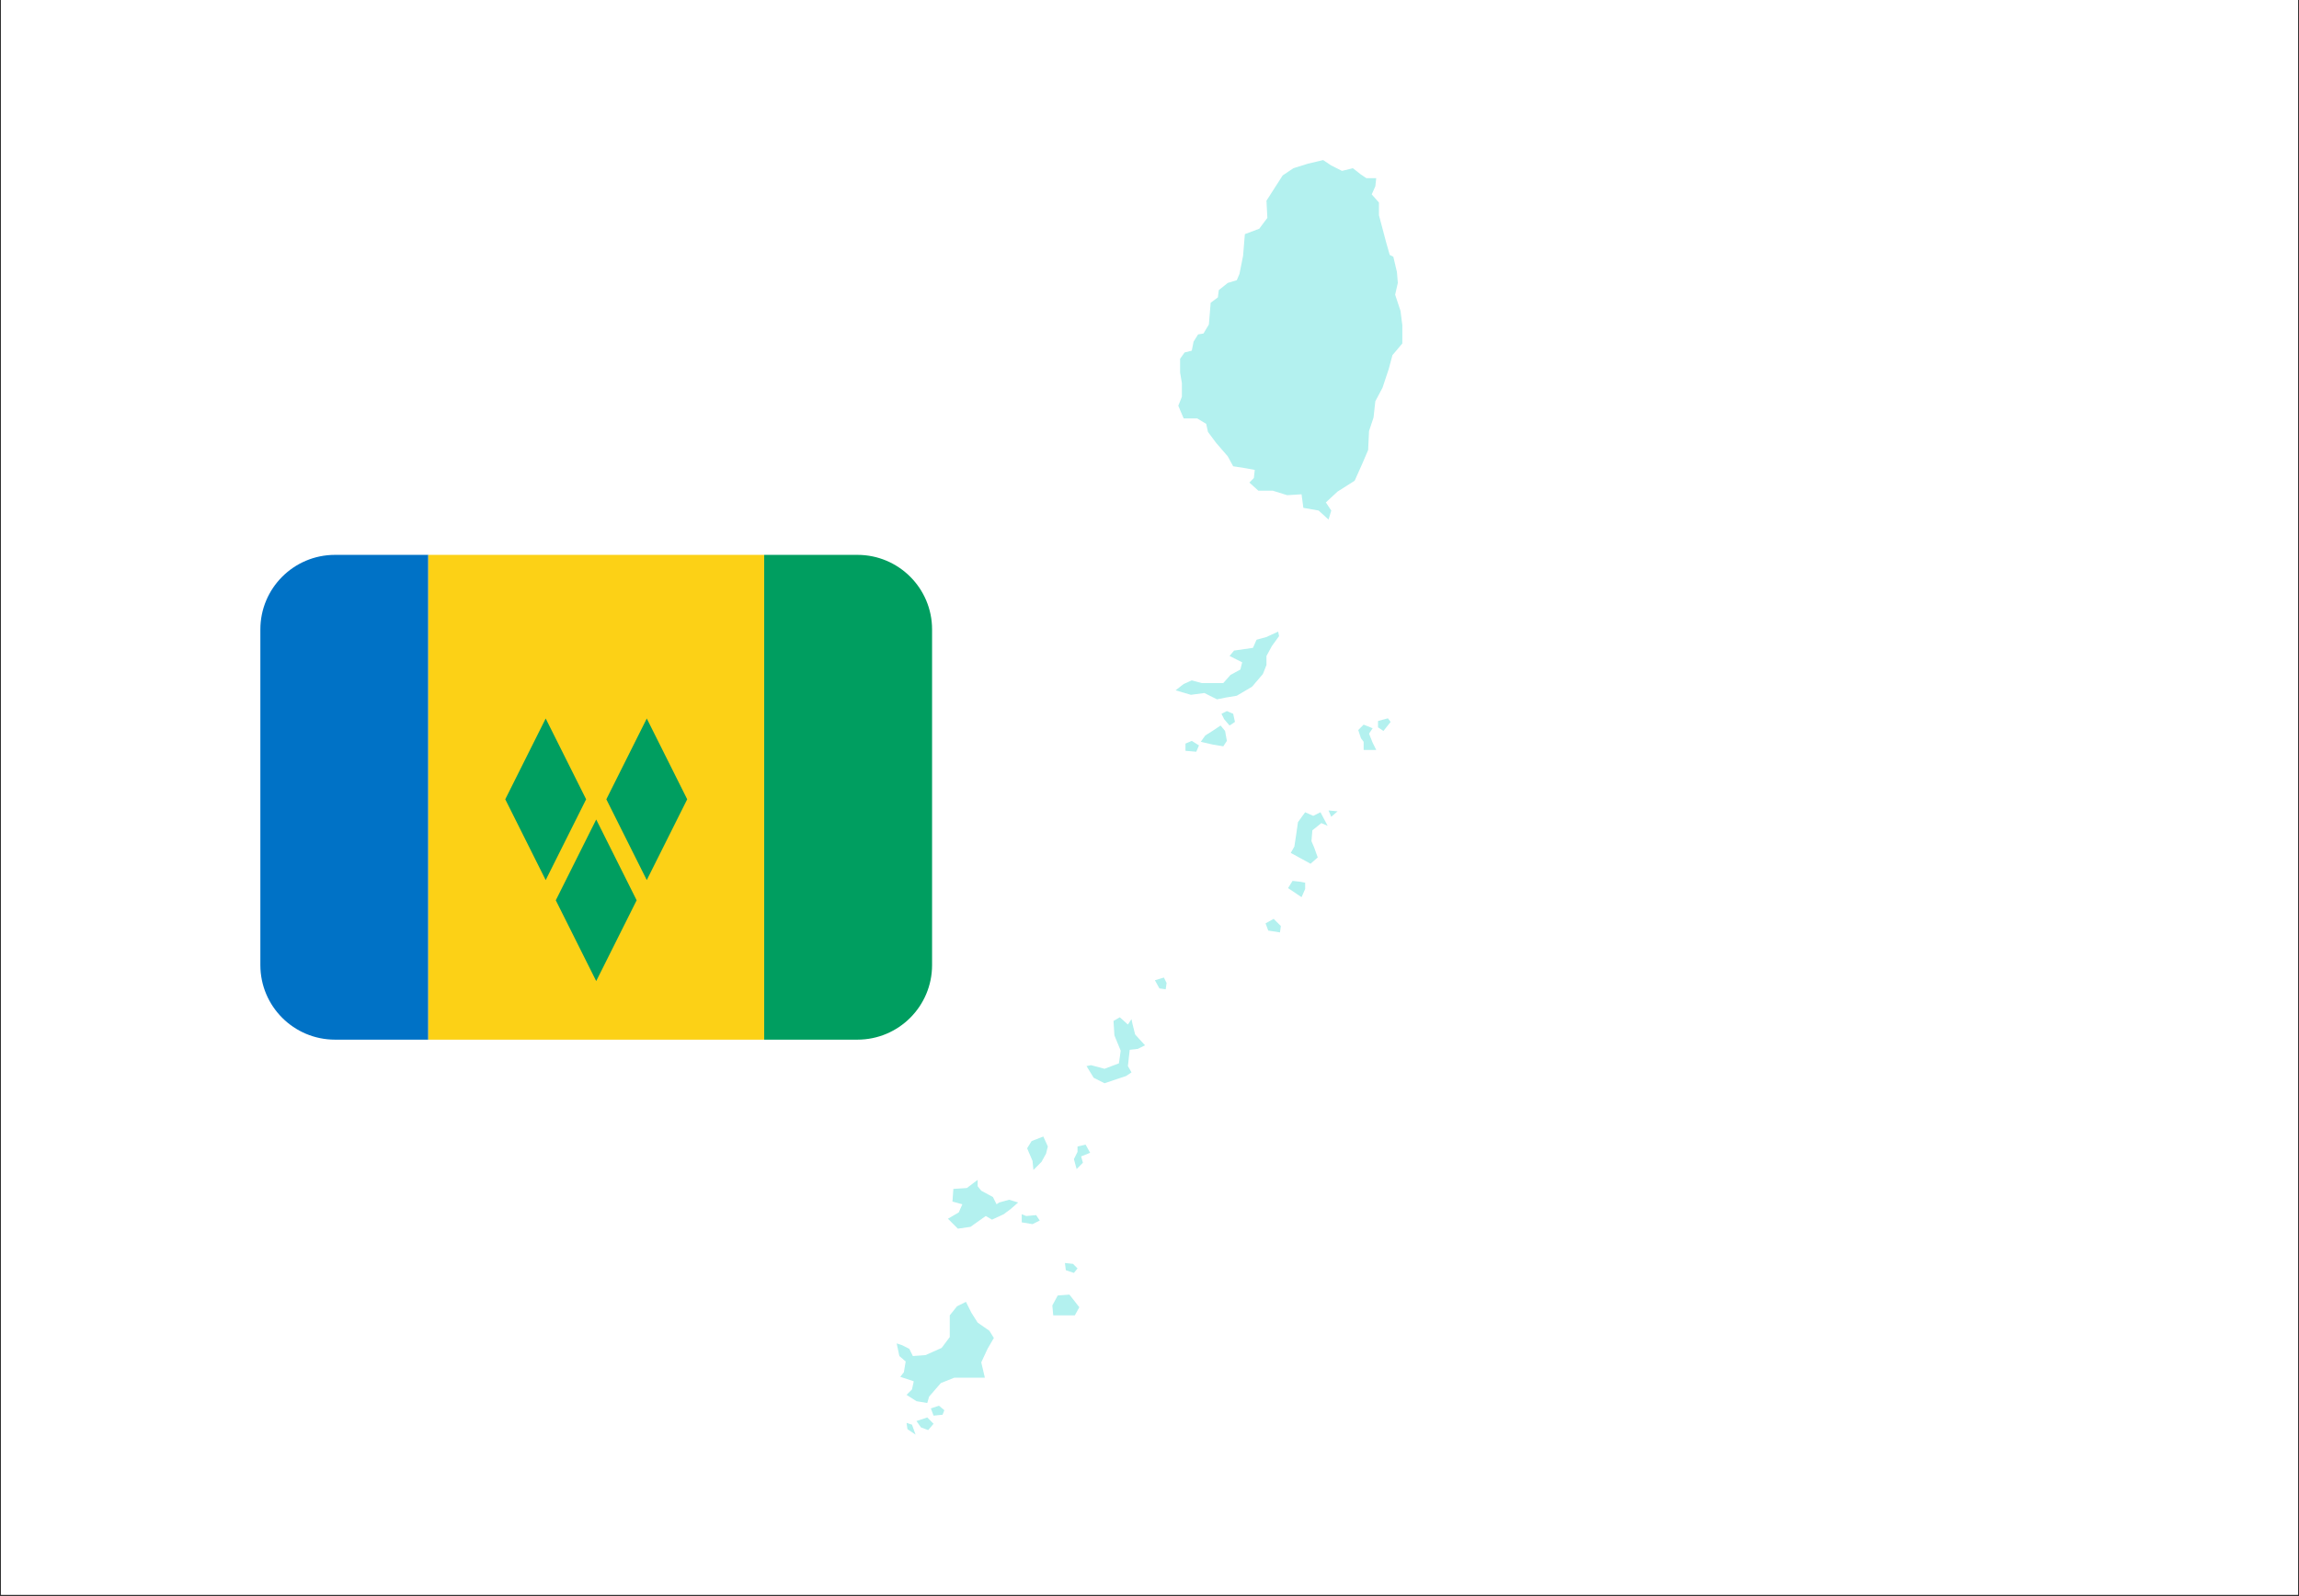 <svg xmlns="http://www.w3.org/2000/svg" xmlns:xlink="http://www.w3.org/1999/xlink" width="1080" zoomAndPan="magnify" viewBox="0 0 810 562.5" height="750" preserveAspectRatio="xMidYMid meet" version="1.0"><rect x="0" y="0" width="810" height="562.5" fill="#333333" stroke="none"/><defs><filter x="0%" y="0%" width="100%" height="100%" id="d7bc6d4238"><feColorMatrix values="0 0 0 0 1 0 0 0 0 1 0 0 0 0 1 0 0 0 1 0" color-interpolation-filters="sRGB"/></filter><clipPath id="a1fe9944e6"><path d="M 0.359 0 L 809.641 0 L 809.641 562 L 0.359 562 Z M 0.359 0 " clip-rule="nonzero"/></clipPath><mask id="7a53c10646"><g filter="url(#d7bc6d4238)"><rect x="-81" width="972" fill="#000000" y="-56.25" height="675" fill-opacity="0.3"/></g></mask><clipPath id="237899ff0b"><path d="M 0.922 0.414 L 179.082 0.414 L 179.082 449.711 L 0.922 449.711 Z M 0.922 0.414 " clip-rule="nonzero"/></clipPath><clipPath id="1065ab8b71"><rect x="0" width="180" y="0" height="450"/></clipPath><clipPath id="26f56c637c"><path d="M 269 195.547 L 328.461 195.547 L 328.461 366.395 L 269 366.395 Z M 269 195.547 " clip-rule="nonzero"/></clipPath><clipPath id="e193da933a"><path d="M 91.668 195.547 L 151 195.547 L 151 366.395 L 91.668 366.395 Z M 91.668 195.547 " clip-rule="nonzero"/></clipPath><clipPath id="328b873c65"><path d="M 150 195.547 L 270 195.547 L 270 366.395 L 150 366.395 Z M 150 195.547 " clip-rule="nonzero"/></clipPath></defs><g clip-path="url(#a1fe9944e6)"><path fill="#ffffff" d="M 0.359 0 L 809.641 0 L 809.641 562 L 0.359 562 Z M 0.359 0 " fill-opacity="1" fill-rule="nonzero"/><path fill="#ffffff" d="M 0.359 0 L 809.641 0 L 809.641 562 L 0.359 562 Z M 0.359 0 " fill-opacity="1" fill-rule="nonzero"/></g><g mask="url(#7a53c10646)"><g transform="matrix(1, 0, 0, 1, 315, 56)"><g clip-path="url(#1065ab8b71)"><g clip-path="url(#237899ff0b)"><path fill="#00cfc8" d="M 4.41 445.449 L 6.312 446.086 L 7.578 449.59 L 4.727 447.676 Z M 11.703 443.539 L 13.918 445.77 L 12.02 447.996 L 9.48 447.043 L 7.898 444.812 Z M 15.82 439.402 L 17.723 440.992 L 17.09 442.586 L 13.918 442.902 L 12.969 440.355 Z M 25.332 402.793 L 27.234 406.613 L 29.453 410.113 L 33.574 412.98 L 35.16 415.527 L 32.941 419.348 L 30.723 424.121 L 31.988 429.531 L 21.211 429.531 L 16.457 431.441 L 12.336 436.219 L 11.703 438.445 L 7.898 437.809 L 4.41 435.582 L 6.312 433.672 L 6.945 430.805 L 2.191 429.215 L 3.457 427.621 L 4.094 423.805 L 1.875 421.895 L 0.922 417.438 L 2.824 418.074 L 5.359 419.348 L 6.629 421.895 L 11.066 421.574 L 16.773 419.027 L 19.625 415.207 L 19.625 407.566 L 22.164 404.383 Z M 61.789 400.246 L 65.273 404.703 L 63.688 407.566 L 56.082 407.566 L 55.766 404.066 L 57.664 400.562 Z M 60.203 389.105 L 63.055 389.422 L 64.641 391.016 L 63.371 392.605 L 60.52 391.648 Z M 44.984 371.914 L 46.57 372.551 L 50.059 372.23 L 51.328 374.141 L 48.789 375.414 L 44.984 374.777 Z M 29.453 359.816 L 29.453 362.047 L 30.723 363.637 L 34.844 365.863 L 36.109 368.41 L 37.062 367.777 L 40.547 366.82 L 43.719 367.777 L 41.184 370.004 L 38.645 371.914 L 34.523 373.824 L 32.305 372.551 L 26.918 376.371 L 22.48 377.008 L 18.992 373.504 L 22.797 371.277 L 24.062 368.41 L 20.578 367.457 L 20.895 363 L 25.648 362.684 Z M 67.492 347.402 L 69.078 350.266 L 65.906 351.539 L 66.543 353.77 L 64.324 355.996 L 63.371 352.496 L 64.641 349.949 L 64.641 348.039 Z M 52.594 344.535 L 54.18 348.039 L 53.543 350.586 L 51.961 353.449 L 49.105 356.316 L 48.789 353.133 L 46.887 348.676 L 48.473 346.129 Z M 79.539 302.516 L 82.391 305.062 L 83.66 303.152 L 83.977 304.742 L 84.93 308.562 L 88.414 312.383 L 85.879 313.656 L 83.027 313.977 L 82.391 319.707 L 83.66 321.934 L 81.758 323.207 L 74.148 325.754 L 70.348 323.844 L 67.809 319.707 L 69.395 319.387 L 74.148 320.66 L 79.223 318.75 L 79.855 314.293 L 77.637 308.883 L 77.32 303.789 Z M 95.07 288.508 L 96.023 290.418 L 95.707 292.648 L 93.488 292.328 L 91.902 289.465 Z M 133.746 267.816 L 136.281 270.363 L 135.965 272.594 L 131.844 271.957 L 130.895 269.41 Z M 140.402 254.445 L 143.254 254.766 L 144.84 255.082 L 144.84 257.312 L 143.574 260.176 L 138.816 256.992 Z M 144.84 230.254 L 147.695 231.527 L 150.23 230.254 L 152.766 235.027 L 150.547 234.074 L 147.379 236.621 L 147.059 240.441 L 148.012 242.668 L 149.277 246.168 L 146.742 248.398 L 143.254 246.488 L 139.77 244.578 L 141.039 242.348 L 141.672 238.211 L 142.305 233.754 Z M 153.082 229.617 L 156.254 229.934 L 154.035 231.844 Z M 104.898 205.105 L 107.434 206.695 L 106.484 208.922 L 102.68 208.605 L 102.68 206.059 Z M 115.043 199.691 L 116.629 201.602 L 117.262 205.105 L 115.996 207.016 L 112.191 206.379 L 108.07 205.422 L 109.652 203.195 L 112.191 201.602 Z M 165.445 199.375 L 168.617 200.648 L 167.348 202.559 L 168.617 205.742 L 169.883 208.289 L 165.445 208.289 L 165.445 205.422 L 164.496 204.148 L 163.543 201.285 Z M 174.004 197.145 L 174.957 198.418 L 172.422 201.602 L 170.52 200.328 L 170.52 198.102 Z M 117.262 194.598 L 119.48 195.555 L 120.113 198.418 L 118.211 199.691 L 116.312 197.465 L 115.359 195.555 Z M 135.332 166.586 L 135.648 168.176 L 133.113 171.68 L 131.211 175.18 L 131.211 178.363 L 129.941 181.547 L 126.137 186.004 L 120.75 189.188 L 116.945 189.824 L 113.773 190.461 L 109.336 188.23 L 104.582 188.867 L 99.191 187.277 L 102.047 185.051 L 104.898 183.777 L 108.387 184.73 L 115.996 184.73 L 118.531 181.863 L 122.016 179.957 L 122.652 177.41 L 118.211 175.18 L 119.797 173.27 L 126.457 172.316 L 127.723 169.449 L 131.211 168.496 Z M 151.18 0.414 L 154.035 2.324 L 157.836 4.23 L 161.641 3.277 L 164.496 5.504 L 166.398 6.781 L 169.883 6.781 L 169.566 9.645 L 168.297 12.508 L 170.836 15.375 L 170.836 19.832 L 172.102 24.605 L 173.371 29.383 L 174.641 33.84 L 175.906 34.477 L 177.176 39.887 L 177.492 43.707 L 176.543 47.844 L 178.441 53.574 L 179.078 58.668 L 179.078 65.035 L 175.59 69.172 L 174.32 73.949 L 172.102 80.633 L 169.566 85.41 L 168.934 91.141 L 167.348 95.914 L 167.031 102.598 L 165.129 107.055 L 162.277 113.422 L 156.254 117.242 L 152.133 121.062 L 154.035 123.93 L 153.082 127.109 L 149.598 123.93 L 144.207 122.973 L 143.574 118.199 L 138.5 118.516 L 133.43 116.926 L 128.355 116.926 L 125.188 114.059 L 126.773 112.469 L 127.09 109.602 L 123.602 108.965 L 119.48 108.328 L 117.578 104.828 L 113.457 100.051 L 110.605 96.23 L 109.973 93.367 L 106.801 91.457 L 102.047 91.457 L 100.145 87 L 101.414 83.816 L 101.414 79.043 L 100.777 75.223 L 100.777 70.445 L 102.363 68.219 L 104.898 67.582 L 105.531 64.398 L 107.117 61.852 L 109.02 61.535 L 110.922 58.352 L 111.555 50.711 L 114.094 48.801 L 114.41 46.254 L 117.578 43.707 L 120.75 42.75 L 121.699 40.523 L 122.969 34.156 L 123.602 26.516 L 128.672 24.605 L 131.527 20.785 L 131.211 14.738 L 134.062 10.281 L 136.918 5.824 L 140.719 3.277 L 145.793 1.688 Z M 151.18 0.414 " fill-opacity="1" fill-rule="evenodd"/></g></g></g></g><g clip-path="url(#26f56c637c)"><path fill="#009e60" d="M 302.102 195.547 L 269.23 195.547 L 269.23 366.395 L 302.102 366.395 C 316.621 366.395 328.395 354.625 328.395 340.109 L 328.395 221.828 C 328.395 207.312 316.621 195.547 302.102 195.547 Z M 302.102 195.547 " fill-opacity="1" fill-rule="nonzero"/></g><g clip-path="url(#e193da933a)"><path fill="#0072c6" d="M 118.027 195.547 C 103.508 195.547 91.734 207.312 91.734 221.828 L 91.734 340.109 C 91.734 354.625 103.508 366.395 118.027 366.395 L 150.898 366.395 L 150.898 195.547 Z M 118.027 195.547 " fill-opacity="1" fill-rule="nonzero"/></g><g clip-path="url(#328b873c65)"><path fill="#fcd116" d="M 150.898 195.547 L 269.23 195.547 L 269.23 366.395 L 150.898 366.395 Z M 150.898 195.547 " fill-opacity="1" fill-rule="nonzero"/></g><path fill="#009e60" d="M 195.82 317.281 L 210.062 345.754 L 224.309 317.281 L 210.062 288.809 Z M 178.016 281.688 L 192.262 310.16 L 206.508 281.688 L 192.262 253.215 Z M 213.629 281.688 L 227.875 310.16 L 242.121 281.688 L 227.875 253.215 Z M 213.629 281.688 " fill-opacity="1" fill-rule="nonzero"/></svg>
